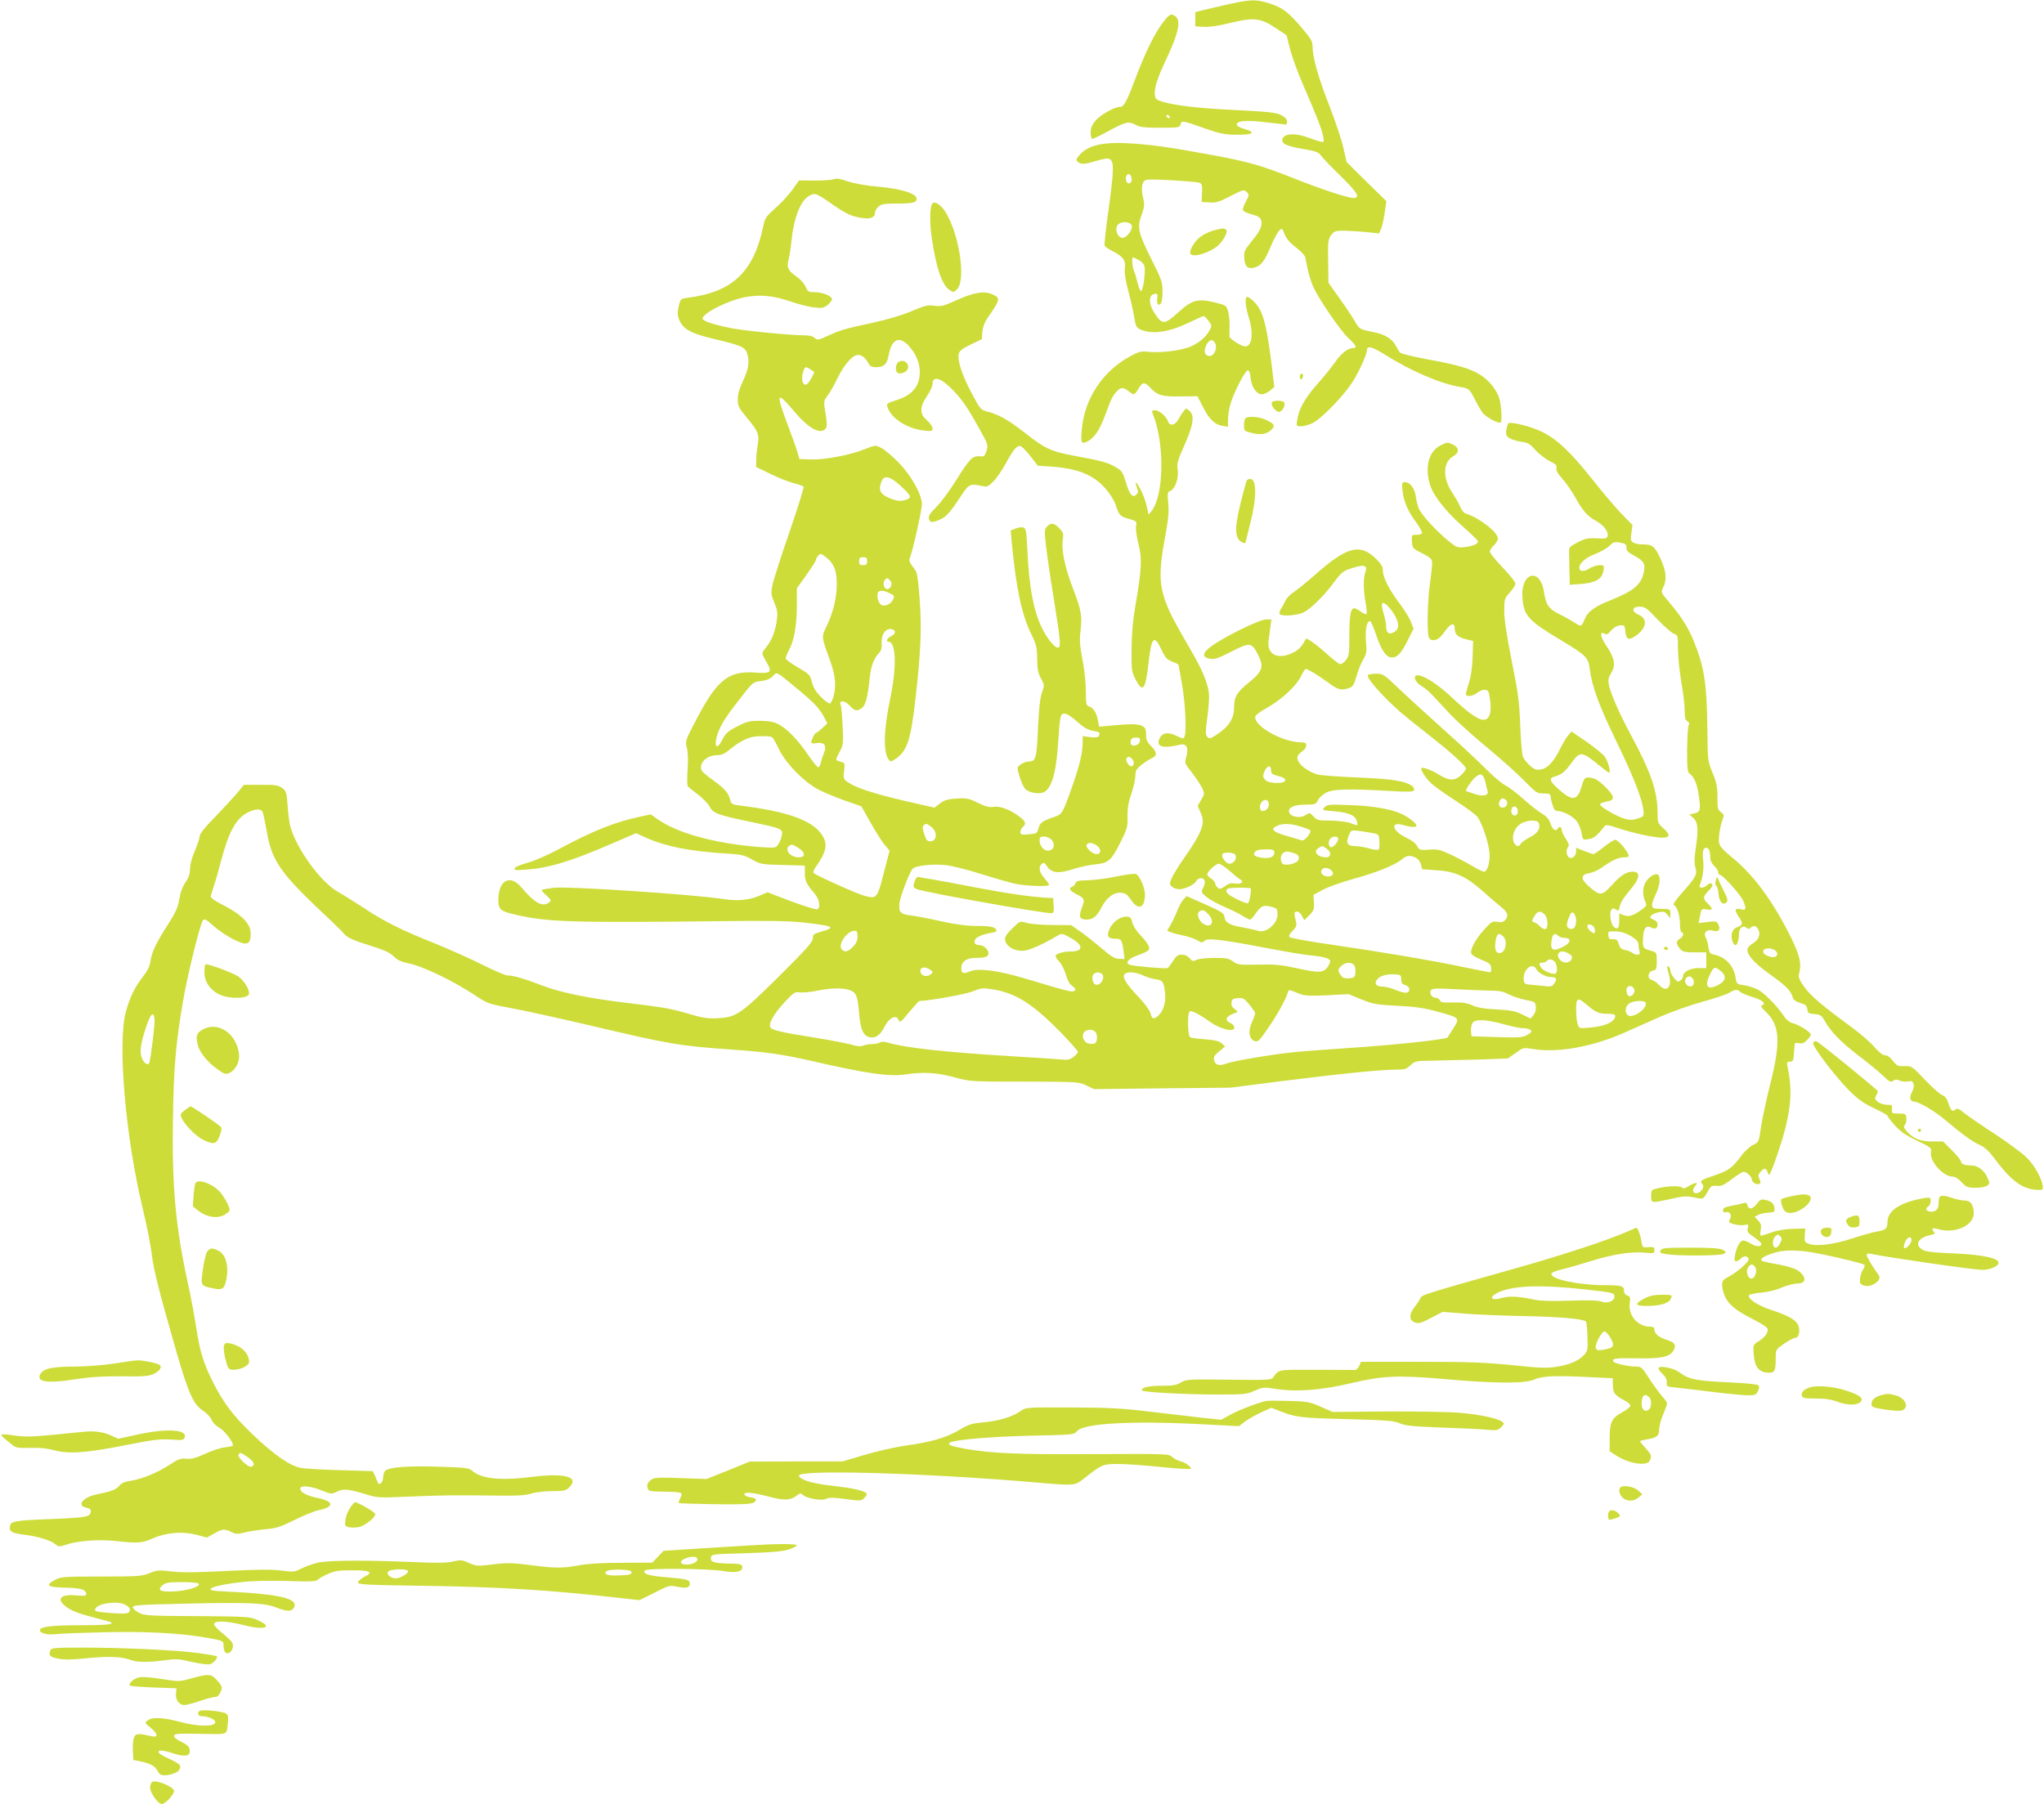<?xml version="1.0" standalone="no"?>
<!DOCTYPE svg PUBLIC "-//W3C//DTD SVG 20010904//EN"
 "http://www.w3.org/TR/2001/REC-SVG-20010904/DTD/svg10.dtd">
<svg version="1.0" xmlns="http://www.w3.org/2000/svg"
 width="1280pt" height="1130pt" viewBox="0 0 1280 1130"
 preserveAspectRatio="xMidYMid meet">
<g transform="translate(0,1130) scale(0.1,-0.1)"
fill="#cddc39" stroke="none">
<path d="M7700 11275 c-58 -13 -130 -30 -160 -37 l-55 -14 0 -45 0 -44 55 -3
c35 -2 93 6 162 24 149 36 191 32 284 -30 l71 -47 21 -85 c12 -47 49 -149 83
-227 86 -197 116 -276 125 -321 6 -37 6 -39 -17 -33 -13 3 -49 15 -79 26 -87
32 -160 24 -160 -18 0 -24 34 -38 140 -56 67 -11 88 -19 100 -37 8 -12 63 -70
123 -128 109 -107 128 -140 82 -140 -35 0 -196 53 -365 120 -206 82 -286 105
-498 145 -271 50 -366 64 -504 75 -188 14 -287 -5 -344 -67 -29 -32 -30 -39
-3 -54 17 -9 38 -6 100 12 64 18 81 20 93 9 23 -18 20 -82 -13 -320 -16 -112
-26 -211 -24 -218 3 -7 27 -24 54 -37 63 -32 80 -57 73 -109 -3 -27 4 -73 21
-136 14 -52 31 -126 37 -164 11 -64 14 -70 45 -82 71 -30 175 -14 300 46 45
22 86 40 91 40 4 0 18 -13 30 -30 21 -27 21 -32 8 -57 -21 -41 -65 -79 -118
-103 -57 -25 -192 -42 -264 -34 -46 6 -59 3 -115 -27 -171 -91 -287 -264 -304
-455 -9 -88 -4 -99 35 -79 43 22 77 73 111 165 36 99 45 118 72 148 25 27 42
28 74 2 34 -27 38 -26 62 15 24 42 39 44 72 9 47 -51 75 -59 191 -57 l107 1
32 -63 c39 -79 75 -114 122 -122 l37 -6 0 44 c0 24 6 67 14 94 18 68 93 215
110 215 9 0 15 -17 18 -50 6 -56 37 -100 72 -100 12 1 33 11 49 23 l27 23 -20
165 c-23 179 -41 263 -70 320 -19 36 -63 79 -81 79 -15 0 -10 -62 11 -128 31
-99 21 -182 -22 -182 -24 0 -98 47 -99 63 0 6 0 35 1 63 1 29 -3 70 -9 92 -11
39 -12 40 -81 57 -109 27 -145 17 -231 -61 -85 -78 -100 -79 -146 -10 -44 65
-42 126 5 126 11 0 13 -8 9 -30 -7 -32 10 -51 24 -29 5 8 9 42 9 76 0 56 -6
73 -70 200 -83 166 -90 200 -61 277 17 47 19 64 11 99 -13 57 -12 90 3 110 11
15 29 15 172 8 88 -5 168 -12 177 -16 15 -6 18 -18 15 -64 l-2 -56 49 -3 c41
-3 61 3 132 40 80 41 84 42 101 25 17 -16 16 -19 -6 -61 -13 -24 -21 -48 -17
-54 4 -6 26 -17 49 -23 53 -14 67 -25 67 -56 0 -31 -13 -54 -67 -121 -40 -49
-44 -59 -41 -99 3 -52 21 -69 60 -60 44 11 67 40 103 127 19 46 44 93 54 104
20 19 20 19 36 -22 11 -28 34 -54 71 -82 29 -22 56 -50 58 -63 3 -12 10 -47
16 -77 6 -30 21 -78 34 -107 38 -82 172 -277 221 -322 47 -43 56 -61 30 -61
-34 0 -76 -33 -114 -88 -22 -31 -71 -93 -111 -137 -76 -86 -116 -155 -126
-222 -7 -43 -7 -43 25 -43 18 0 51 10 73 21 53 27 186 163 243 249 42 63 95
179 95 207 0 30 32 22 112 -28 165 -104 350 -183 473 -203 54 -9 58 -13 90
-76 15 -30 37 -68 48 -84 20 -28 103 -73 115 -62 9 9 4 100 -7 144 -15 55 -64
118 -119 153 -63 40 -144 64 -337 99 -99 19 -164 35 -170 44 -5 8 -18 28 -27
45 -22 40 -69 68 -138 81 -86 17 -87 18 -116 68 -15 26 -58 91 -96 144 l-69
97 -2 134 c-2 124 0 138 19 164 20 26 26 28 85 28 35 -1 98 -5 139 -9 l76 -8
12 27 c7 15 17 60 23 101 l11 74 -125 122 -124 123 -21 91 c-11 50 -50 165
-85 255 -69 176 -107 308 -107 373 0 36 -8 51 -69 123 -87 101 -119 125 -203
152 -82 26 -114 25 -248 -4z m-615 -1086 c8 -23 -7 -45 -24 -35 -12 8 -15 39
-4 49 12 12 22 7 28 -14z m3 -305 c4 -26 -34 -74 -58 -74 -37 0 -54 70 -22 89
29 18 77 9 80 -15z m45 -214 c15 -7 30 -24 34 -38 8 -33 -9 -158 -22 -155 -5
1 -15 24 -21 50 -6 26 -16 61 -23 76 -12 32 -15 91 -3 85 4 -2 19 -10 35 -18z
m476 -519 c17 -30 -5 -81 -34 -81 -31 0 -40 31 -20 70 18 34 40 39 54 11z"/>
<path d="M7281 11157 c-52 -69 -107 -181 -172 -352 -55 -146 -71 -175 -98
-175 -33 0 -117 -48 -149 -84 -24 -28 -32 -46 -32 -76 0 -22 5 -40 10 -40 6 0
48 20 94 45 114 62 133 67 176 44 28 -16 57 -19 156 -19 116 0 122 1 127 21 7
26 10 25 157 -27 89 -31 119 -37 194 -38 104 -1 125 15 49 36 -29 8 -48 19
-48 28 0 24 61 29 184 14 64 -7 119 -14 124 -14 4 0 7 9 7 20 0 13 -13 26 -37
39 -32 16 -77 21 -273 31 -238 11 -388 28 -470 53 -38 11 -45 17 -48 42 -5 42
16 107 74 230 73 154 90 235 57 261 -29 22 -40 17 -82 -39z m44 -587 c3 -5 2
-10 -4 -10 -5 0 -13 5 -16 10 -3 6 -2 10 4 10 5 0 13 -4 16 -10z"/>
<path d="M5219 10177 c-13 -5 -67 -8 -119 -8 l-96 1 -43 -60 c-24 -33 -72 -85
-107 -115 -56 -50 -64 -61 -74 -111 -60 -287 -192 -413 -472 -449 -46 -6 -46
-7 -58 -53 -8 -36 -8 -56 0 -77 25 -66 69 -92 225 -129 175 -42 193 -50 206
-98 13 -51 6 -91 -31 -171 -20 -41 -30 -78 -30 -109 0 -42 6 -53 60 -118 68
-81 76 -102 65 -168 -5 -26 -9 -67 -9 -92 l-1 -45 87 -42 c48 -24 113 -50 144
-58 32 -8 61 -18 66 -23 4 -4 -35 -130 -87 -281 -52 -150 -100 -300 -107 -332
-11 -54 -10 -63 11 -114 19 -45 22 -64 16 -107 -10 -74 -31 -127 -66 -171 -29
-35 -29 -39 -15 -65 8 -15 20 -37 27 -49 23 -44 8 -53 -79 -46 -167 13 -240
-44 -365 -282 -76 -144 -77 -147 -66 -188 7 -26 9 -77 5 -137 -4 -52 -3 -100
1 -105 5 -6 33 -29 63 -51 30 -23 64 -57 74 -77 23 -42 50 -52 261 -96 191
-40 199 -43 191 -83 -3 -18 -13 -43 -22 -56 -16 -24 -18 -24 -112 -18 -279 21
-519 86 -644 175 l-43 30 -69 -15 c-153 -32 -295 -89 -505 -202 -71 -38 -157
-76 -200 -87 -41 -11 -76 -26 -79 -34 -4 -12 9 -13 76 -8 143 11 278 52 536
164 l149 64 67 -30 c123 -54 268 -83 495 -97 98 -6 116 -10 165 -38 53 -30 60
-31 193 -34 l137 -4 0 -47 c0 -48 10 -69 62 -129 28 -33 38 -85 18 -97 -10 -6
-131 34 -259 85 l-54 21 -50 -21 c-64 -28 -135 -35 -222 -22 -197 30 -978 82
-1069 71 -38 -5 -71 -11 -73 -13 -3 -3 10 -18 29 -35 30 -29 32 -32 16 -44
-40 -31 -91 -3 -173 95 -65 77 -134 51 -143 -55 -6 -76 5 -91 80 -110 212 -53
354 -58 1308 -47 292 4 436 1 518 -8 194 -22 210 -30 117 -57 -49 -14 -55 -18
-55 -43 0 -22 -39 -66 -212 -238 -241 -238 -267 -256 -385 -262 -59 -3 -92 2
-175 26 -117 35 -164 43 -408 72 -230 28 -404 64 -515 107 -105 41 -179 63
-216 63 -14 0 -86 31 -160 68 -74 37 -206 96 -294 132 -209 83 -316 136 -450
225 -60 39 -132 84 -159 99 -106 59 -256 264 -297 406 -7 25 -15 85 -18 134
-6 83 -8 90 -34 110 -25 18 -42 21 -134 20 l-106 0 -36 -45 c-20 -24 -82 -91
-138 -150 -70 -71 -103 -112 -103 -128 0 -12 -14 -53 -30 -91 -18 -41 -30 -86
-30 -112 0 -27 -8 -54 -21 -73 -28 -41 -39 -71 -49 -132 -6 -36 -25 -77 -64
-137 -77 -119 -105 -178 -113 -233 -5 -34 -18 -62 -45 -97 -53 -67 -85 -132
-110 -224 -53 -195 -2 -790 107 -1237 25 -104 50 -233 56 -285 11 -95 46 -233
158 -622 71 -245 104 -317 162 -354 22 -14 47 -40 54 -57 8 -19 29 -40 50 -51
34 -19 94 -100 82 -112 -3 -3 -25 -7 -49 -10 -25 -2 -80 -20 -123 -40 -61 -28
-87 -35 -119 -31 -35 3 -50 -2 -107 -40 -76 -49 -171 -88 -244 -99 -34 -5 -55
-14 -67 -30 -20 -24 -50 -36 -141 -54 -88 -18 -130 -71 -66 -84 24 -5 30 -10
27 -28 -4 -29 -31 -34 -248 -43 -234 -9 -254 -13 -258 -48 -4 -32 13 -41 98
-51 80 -11 153 -33 183 -56 25 -20 28 -20 73 -5 73 25 207 34 314 22 137 -15
158 -13 230 18 85 37 186 44 273 21 l63 -17 44 25 c53 30 66 31 109 10 27 -14
39 -14 79 -4 26 7 85 16 131 21 73 6 98 15 185 58 56 28 124 56 153 62 98 20
95 55 -8 76 -68 14 -109 36 -109 58 0 23 61 18 133 -10 59 -24 65 -25 93 -10
41 21 73 19 173 -11 86 -27 86 -27 291 -18 219 9 282 9 540 6 125 -2 177 1
215 12 28 9 87 16 133 16 75 0 85 2 108 25 64 65 -31 90 -236 64 -197 -25
-317 -12 -375 40 -17 16 -45 19 -212 24 -189 6 -304 -3 -330 -25 -7 -6 -13
-23 -13 -38 0 -35 -27 -61 -35 -34 -4 11 -12 30 -18 44 l-13 25 -199 6 c-110
3 -222 9 -249 14 -67 11 -172 83 -307 213 -118 113 -181 196 -247 328 -58 116
-80 187 -103 337 -11 73 -35 202 -54 287 -76 348 -99 603 -92 1026 5 322 18
470 63 732 27 161 108 488 125 508 9 11 22 4 68 -37 60 -53 160 -109 197 -109
24 0 34 17 34 61 0 65 -57 122 -188 188 -34 17 -62 37 -62 44 0 7 9 37 19 67
11 30 31 102 46 160 47 179 93 263 165 300 48 25 86 26 95 3 4 -10 15 -63 25
-118 33 -193 85 -266 406 -565 32 -31 70 -68 82 -83 18 -20 55 -37 150 -67 98
-30 134 -47 158 -71 24 -24 47 -34 100 -45 83 -17 273 -109 399 -192 89 -59
92 -60 232 -86 79 -14 295 -62 480 -105 527 -124 567 -131 913 -156 215 -15
314 -30 490 -70 348 -80 487 -100 590 -85 113 17 194 12 303 -17 102 -28 103
-28 442 -28 333 -1 341 -1 388 -24 l48 -23 427 5 427 4 320 41 c357 45 620 72
716 72 55 0 66 3 92 28 27 25 34 27 125 28 53 1 184 4 291 7 l193 7 49 34 c48
35 48 35 111 25 149 -25 366 13 562 99 61 27 167 74 236 105 70 30 187 72 260
92 74 20 150 45 168 56 39 23 50 24 71 5 9 -7 41 -21 72 -30 62 -18 92 -41 65
-52 -12 -5 -9 -12 19 -39 92 -86 98 -188 30 -458 -25 -100 -51 -222 -58 -272
-13 -89 -13 -90 -50 -107 -20 -10 -54 -41 -76 -72 -54 -73 -79 -90 -172 -121
-80 -27 -87 -33 -68 -52 15 -15 -4 -49 -31 -56 -29 -7 -37 18 -15 43 24 27 3
26 -41 0 -20 -13 -35 -17 -39 -10 -8 13 -81 13 -145 -1 -50 -11 -50 -11 -50
-50 0 -46 -2 -46 122 -19 77 18 99 19 145 10 61 -13 59 -14 88 38 18 33 24 37
56 34 29 -3 45 5 94 42 32 25 66 46 75 46 18 0 50 -30 50 -47 0 -17 28 -36 45
-29 12 4 13 10 3 31 -9 21 -8 28 7 45 23 26 34 25 44 -2 8 -22 8 -22 18 -3 19
35 72 194 92 273 39 153 43 262 15 390 -6 28 -4 32 15 32 16 0 21 7 23 28 1
15 3 36 4 47 1 11 2 26 3 34 1 9 9 11 26 7 19 -5 32 0 50 18 14 14 25 30 25
35 0 15 -70 60 -110 71 -23 6 -44 22 -60 47 -44 65 -122 144 -163 165 -22 11
-61 23 -86 27 -45 6 -46 7 -53 51 -12 71 -63 125 -129 139 -30 6 -35 11 -40
46 -3 22 -10 50 -17 62 -18 32 7 55 47 43 35 -10 48 9 30 42 -10 18 -17 19
-66 13 l-56 -7 8 39 c9 51 11 53 45 46 37 -7 38 6 5 37 -33 31 -32 45 6 82 21
21 27 34 20 41 -7 7 -16 5 -29 -6 -25 -23 -57 -23 -47 1 18 43 26 101 21 149
-7 57 -1 83 19 83 16 0 25 -22 25 -61 0 -19 9 -38 25 -53 14 -13 25 -31 25
-40 0 -9 5 -16 12 -16 14 0 118 -113 140 -154 9 -17 17 -39 18 -50 0 -15 -5
-17 -25 -12 -40 10 -46 -2 -20 -41 32 -46 31 -56 -4 -70 -20 -7 -31 -20 -36
-41 -6 -30 8 -72 24 -72 10 0 21 35 21 71 0 36 24 56 45 39 12 -10 19 -10 27
-2 18 18 36 14 48 -9 17 -30 4 -65 -30 -86 -17 -9 -33 -25 -36 -35 -10 -33 37
-87 137 -159 103 -73 135 -106 145 -145 4 -16 18 -27 47 -36 34 -10 43 -18 45
-40 3 -24 8 -27 45 -30 37 -3 44 -8 64 -43 38 -68 99 -130 210 -216 60 -45
129 -102 155 -127 40 -39 49 -43 63 -32 12 10 21 10 40 2 14 -6 38 -9 54 -6
23 5 29 2 34 -17 4 -13 -1 -34 -10 -50 -18 -30 -12 -59 13 -59 29 0 131 -60
200 -119 103 -87 165 -132 212 -153 29 -13 57 -38 85 -76 111 -149 179 -199
272 -205 37 -2 40 0 37 23 -5 47 -51 130 -99 178 -27 27 -116 93 -198 147 -83
54 -169 113 -193 132 -35 29 -45 33 -58 22 -18 -15 -28 -6 -44 44 -8 26 -20
41 -38 48 -15 6 -64 49 -108 96 -81 85 -82 86 -127 85 -42 -2 -48 1 -73 33
-16 22 -35 35 -49 35 -15 0 -38 18 -68 53 -25 29 -91 86 -147 127 -179 131
-249 190 -291 248 -31 44 -39 62 -33 82 18 66 4 121 -61 249 -112 220 -232
380 -364 485 -46 37 -71 65 -75 83 -7 29 5 109 23 155 8 22 7 28 -12 41 -20
13 -22 23 -22 93 0 65 -5 92 -31 154 -30 74 -30 77 -32 270 -3 283 -19 390
-82 546 -35 89 -79 159 -154 248 -56 65 -56 66 -41 96 25 48 19 108 -19 186
-36 75 -48 84 -114 84 -18 0 -42 5 -53 11 -17 9 -19 17 -13 60 l7 50 -70 72
c-38 40 -120 136 -181 214 -135 170 -221 252 -317 299 -66 33 -197 65 -210 52
-3 -3 -8 -21 -12 -41 -4 -29 -1 -38 19 -51 13 -9 47 -19 74 -23 42 -5 55 -13
91 -54 24 -25 64 -56 89 -68 37 -18 45 -26 41 -42 -4 -14 7 -35 37 -68 23 -26
60 -79 81 -117 45 -82 77 -119 127 -145 45 -23 80 -66 76 -93 -3 -19 -9 -21
-68 -18 -55 3 -73 -1 -120 -25 -47 -24 -55 -32 -54 -55 0 -16 1 -69 2 -119 l2
-92 68 5 c86 6 129 28 140 71 5 17 7 35 5 40 -8 14 -56 7 -90 -14 -35 -22 -63
-20 -63 4 0 30 43 67 102 88 33 13 72 35 87 50 23 24 31 27 66 20 34 -5 40
-10 40 -31 0 -19 11 -31 49 -51 59 -32 70 -49 61 -97 -15 -83 -62 -123 -210
-182 -100 -39 -144 -72 -163 -122 -17 -43 -23 -45 -60 -19 -15 10 -55 33 -89
50 -75 37 -91 59 -104 142 -24 159 -149 124 -135 -38 9 -110 37 -141 241 -263
158 -95 171 -108 180 -178 14 -111 57 -230 170 -462 109 -225 159 -355 167
-430 3 -32 1 -35 -36 -47 -29 -10 -48 -11 -80 -2 -46 12 -156 75 -156 90 0 5
12 11 28 15 47 10 52 13 52 32 0 19 -70 92 -107 111 -12 6 -33 11 -47 11 -22
0 -27 -7 -41 -54 -27 -93 -58 -97 -144 -20 -56 50 -63 69 -28 79 46 13 66 29
104 81 58 81 66 81 181 -13 29 -23 55 -43 59 -43 12 0 -7 72 -27 100 -12 16
-63 58 -115 94 l-94 64 -19 -22 c-11 -11 -36 -53 -55 -92 -47 -94 -92 -132
-147 -124 -21 2 -70 50 -83 80 -6 14 -14 104 -17 200 -6 151 -14 206 -54 404
-31 157 -46 254 -46 308 0 75 1 79 35 117 19 21 35 46 35 55 0 10 -36 55 -80
101 -44 46 -80 91 -80 100 0 9 11 26 25 39 14 13 25 32 25 43 0 40 -118 131
-203 157 -10 3 -25 22 -33 42 -8 20 -31 60 -51 90 -60 91 -57 189 7 226 41 23
39 54 -3 74 -32 15 -36 15 -76 -6 -74 -37 -100 -135 -66 -246 20 -67 95 -163
201 -258 49 -43 92 -85 97 -92 10 -18 -22 -34 -81 -41 -46 -5 -51 -3 -108 44
-77 65 -164 160 -179 198 -7 17 -16 51 -19 76 -8 52 -36 89 -68 89 -19 0 -20
-4 -15 -54 7 -67 33 -128 87 -200 22 -31 38 -61 35 -66 -3 -6 -20 -10 -36 -10
-29 0 -30 -1 -27 -42 3 -42 5 -44 63 -73 43 -21 61 -36 63 -52 2 -13 -4 -70
-12 -128 -16 -105 -21 -299 -10 -342 4 -15 14 -23 28 -23 27 0 44 13 80 63 33
45 56 49 56 8 0 -35 20 -53 74 -66 l41 -10 -3 -98 c-2 -62 -10 -122 -22 -160
-11 -34 -20 -68 -20 -74 0 -20 42 -15 70 7 35 27 68 26 74 -2 21 -99 11 -159
-26 -166 -33 -6 -92 33 -195 129 -97 92 -184 149 -226 149 -31 0 -17 -42 22
-65 19 -11 51 -37 70 -58 20 -21 70 -75 111 -119 41 -44 145 -138 230 -208 85
-70 190 -164 234 -209 75 -77 81 -81 122 -81 34 0 44 -4 44 -16 0 -9 5 -34 12
-55 8 -29 17 -39 32 -39 39 -1 105 -38 125 -71 11 -18 23 -50 26 -72 7 -39 8
-39 44 -33 33 5 52 21 101 83 7 8 27 5 79 -13 39 -14 114 -34 168 -45 148 -31
187 -17 119 43 -34 30 -36 35 -36 97 0 134 -42 256 -168 489 -71 132 -128 262
-137 314 -6 29 -2 45 15 73 29 47 21 94 -30 169 -39 57 -45 96 -11 76 12 -7
22 -2 41 21 16 19 36 30 55 32 28 2 30 -1 33 -35 5 -56 21 -63 70 -27 64 47
71 104 14 128 -47 21 -44 51 5 51 34 0 45 -8 113 -80 41 -43 87 -83 101 -89
26 -9 27 -12 27 -98 0 -48 10 -141 21 -207 12 -65 21 -145 21 -177 0 -44 4
-60 17 -67 11 -7 14 -15 7 -28 -4 -11 -8 -80 -9 -154 0 -117 2 -137 18 -148
28 -21 45 -63 56 -141 12 -87 8 -98 -30 -106 l-30 -7 26 -23 c29 -28 32 -72
13 -197 -8 -56 -8 -88 -1 -112 13 -42 3 -62 -86 -161 -34 -39 -57 -71 -51 -73
21 -7 40 -62 40 -117 0 -30 5 -55 10 -55 18 0 11 -29 -10 -40 -25 -13 -25 -31
-1 -61 17 -21 28 -24 93 -24 l73 0 0 -49 0 -50 -51 0 c-52 -1 -94 -24 -94 -51
0 -7 -7 -19 -16 -26 -14 -11 -20 -10 -40 14 -13 16 -24 37 -24 47 0 10 -4 22
-10 25 -13 8 -13 -1 1 -49 22 -78 -13 -117 -60 -67 -15 16 -36 30 -46 33 -31
5 -27 51 5 58 23 5 25 11 25 60 0 54 0 54 -37 65 -50 14 -52 18 -49 78 3 63
19 84 50 68 26 -14 41 -7 41 20 0 12 -10 23 -26 29 -21 9 -24 13 -14 25 7 8
28 17 48 21 29 6 39 3 54 -16 l18 -22 0 29 c0 28 -2 29 -47 30 -63 2 -60 1
-67 19 -3 8 6 37 19 65 25 49 35 105 22 126 -11 17 -45 3 -72 -29 -28 -33 -33
-89 -13 -133 11 -24 9 -29 -12 -46 -58 -43 -88 -54 -120 -42 l-30 11 0 -43 c0
-49 -9 -60 -33 -42 -19 15 -31 87 -17 107 7 12 13 13 29 3 17 -11 20 -8 25 22
4 21 27 57 57 92 69 79 77 123 23 123 -39 0 -78 -25 -132 -86 -59 -66 -72 -67
-140 -8 -55 47 -55 76 1 85 20 3 56 19 80 36 62 44 102 63 137 63 16 0 30 3
30 6 0 24 -65 104 -86 104 -6 0 -38 -20 -70 -45 -31 -25 -61 -45 -65 -45 -5 0
-31 9 -59 20 l-50 20 0 -25 c0 -29 -31 -50 -48 -33 -15 15 -15 51 -1 65 7 7 3
21 -15 48 -14 21 -26 46 -26 56 0 20 -15 25 -25 9 -13 -21 -32 -8 -45 30 -10
30 -24 46 -54 64 -23 13 -75 54 -116 91 -41 37 -93 76 -115 87 -22 11 -76 57
-120 102 -44 44 -170 162 -280 260 -110 99 -237 215 -281 258 -78 74 -84 78
-127 78 -25 0 -48 -4 -51 -9 -11 -17 94 -136 208 -235 34 -29 112 -92 174
-140 133 -104 232 -193 232 -210 0 -7 -13 -25 -30 -41 -39 -37 -76 -37 -141 4
-50 31 -109 51 -109 37 0 -17 31 -64 62 -92 18 -18 85 -65 148 -106 63 -41
125 -86 138 -100 28 -31 71 -154 79 -224 6 -59 -11 -124 -34 -124 -8 0 -41 16
-72 35 -32 19 -92 51 -134 71 -69 32 -84 36 -138 32 -57 -4 -61 -3 -74 22 -9
17 -36 38 -69 53 -89 42 -103 104 -18 79 46 -14 82 -15 82 -4 0 14 -42 48 -85
70 -66 33 -182 54 -330 59 -129 5 -142 4 -160 -13 -18 -19 -17 -19 65 -26 91
-8 132 -28 138 -67 4 -25 7 -24 -43 -6 -22 8 -77 14 -123 15 -76 0 -85 2 -107
26 -23 25 -24 25 -50 8 -35 -23 -98 -10 -103 22 -4 28 35 44 108 44 55 0 61 2
74 29 8 15 32 37 53 47 44 22 142 24 389 10 116 -7 153 -6 158 3 5 7 0 18 -10
27 -43 32 -123 45 -341 54 -120 5 -234 13 -253 19 -76 23 -137 80 -124 114 3
9 17 23 30 32 13 8 24 24 24 35 0 16 -7 20 -32 20 -113 1 -289 97 -288 158 0
11 28 33 72 57 91 51 183 135 214 197 13 26 27 48 30 48 13 0 75 -37 135 -81
69 -51 86 -56 136 -39 26 9 32 20 47 73 10 34 28 81 42 104 22 39 24 50 18
115 -6 72 5 128 25 128 5 0 21 -36 36 -79 33 -99 62 -145 96 -149 36 -4 62 22
104 106 l37 73 -16 43 c-9 24 -42 77 -72 117 -66 87 -104 162 -104 205 0 23
-11 42 -42 73 -102 100 -184 78 -388 -104 -47 -41 -103 -87 -126 -102 -22 -14
-46 -38 -52 -52 -7 -14 -20 -38 -29 -53 -10 -15 -14 -30 -9 -35 15 -15 110 -8
149 11 47 23 135 111 193 192 34 47 53 65 86 77 97 35 126 30 108 -17 -13 -36
-13 -114 2 -192 6 -35 9 -67 5 -70 -3 -3 -19 3 -35 15 -17 12 -35 21 -41 21
-23 0 -31 -44 -31 -168 0 -116 -2 -132 -21 -156 -11 -14 -27 -26 -36 -26 -8 0
-47 30 -86 66 -63 57 -126 102 -130 92 -22 -45 -42 -67 -78 -85 -94 -49 -167
-14 -155 74 3 24 9 63 12 88 l6 45 -33 0 c-22 0 -85 -26 -178 -72 -198 -101
-257 -158 -175 -174 30 -6 50 1 136 45 116 59 126 58 166 -20 38 -74 29 -103
-51 -169 -82 -65 -100 -96 -99 -166 0 -63 -33 -116 -105 -163 -41 -28 -49 -30
-62 -17 -12 13 -13 28 -1 118 8 57 13 123 11 147 -3 59 -38 148 -101 256 -126
218 -150 265 -176 340 -35 107 -35 189 0 380 22 118 27 165 22 222 -6 63 -5
72 11 77 31 11 56 80 48 133 -6 40 -1 57 41 152 57 127 66 187 34 216 -22 20
-22 20 -38 -1 -10 -12 -25 -36 -34 -53 -19 -35 -53 -42 -63 -12 -9 31 -56 71
-81 71 -22 0 -23 -2 -13 -27 73 -184 68 -508 -10 -604 l-18 -23 -12 52 c-6 29
-22 75 -37 103 -27 53 -42 62 -24 14 9 -23 8 -32 -4 -43 -23 -24 -43 0 -66 79
-19 62 -25 71 -63 93 -51 29 -82 38 -254 70 -152 28 -189 45 -319 148 -99 77
-159 111 -227 129 -46 11 -47 13 -101 114 -61 113 -92 209 -82 249 5 19 23 33
75 58 l69 33 4 47 c3 31 15 62 34 89 79 114 81 123 27 146 -53 22 -113 12
-222 -37 -82 -37 -98 -41 -140 -35 -43 6 -60 1 -145 -35 -59 -25 -151 -52
-234 -70 -180 -39 -205 -46 -285 -82 -63 -29 -68 -30 -85 -15 -13 12 -36 17
-73 17 -86 0 -374 29 -453 45 -116 24 -176 44 -176 60 0 34 169 118 273 135
93 16 172 8 282 -30 50 -17 115 -33 145 -36 47 -5 59 -3 83 16 15 12 27 28 27
36 0 20 -60 44 -110 44 -37 0 -42 3 -55 34 -9 20 -34 48 -59 65 -52 36 -61 56
-47 108 5 21 13 67 16 103 16 159 58 265 115 295 35 18 40 17 150 -60 84 -58
114 -71 183 -81 51 -7 77 5 77 36 0 9 9 25 21 36 18 16 37 19 118 19 100 0
121 6 121 31 0 31 -98 62 -235 74 -82 7 -154 20 -196 34 -48 17 -72 20 -90 13z
m468 -1039 c47 -50 73 -110 73 -168 0 -88 -46 -144 -142 -175 -70 -23 -69 -22
-57 -53 26 -67 125 -129 227 -139 47 -5 52 -4 52 14 0 11 -16 33 -35 50 -27
25 -35 39 -35 66 0 23 11 51 35 86 19 28 35 62 35 76 0 55 55 38 131 -42 56
-59 90 -108 162 -239 54 -96 56 -102 45 -138 -11 -34 -15 -37 -44 -34 -44 3
-62 -15 -147 -151 -40 -64 -95 -139 -124 -167 -39 -39 -50 -57 -46 -73 6 -25
21 -26 66 -7 41 17 65 43 130 142 56 85 59 86 142 69 26 -6 36 -1 66 30 20 19
55 71 79 115 48 88 70 113 93 105 8 -4 36 -32 61 -64 l45 -58 88 -6 c161 -12
257 -50 332 -133 26 -28 55 -74 65 -100 26 -75 29 -78 85 -94 49 -14 51 -16
45 -45 -3 -17 4 -65 15 -111 24 -91 21 -159 -21 -400 -14 -86 -22 -174 -22
-264 -1 -126 1 -138 24 -184 46 -89 63 -69 82 98 18 166 36 185 81 87 23 -49
33 -61 67 -75 22 -9 40 -17 40 -19 0 -2 10 -55 21 -118 21 -113 31 -298 17
-332 -7 -16 -10 -16 -51 4 -53 26 -89 20 -106 -17 -23 -52 20 -65 131 -38 38
9 53 -22 37 -76 -12 -39 -11 -41 34 -98 25 -32 54 -76 64 -96 17 -37 17 -38
-5 -76 l-22 -38 20 -45 c29 -64 9 -118 -105 -282 -35 -49 -70 -107 -78 -127
-14 -33 -14 -38 2 -52 10 -9 30 -16 45 -16 37 0 94 28 107 51 12 23 45 25 53
3 3 -8 -1 -28 -9 -44 -14 -28 -14 -29 21 -59 20 -16 71 -44 113 -62 42 -18 93
-43 113 -56 21 -13 42 -23 46 -23 5 0 22 18 36 39 34 48 47 54 97 41 37 -10
39 -13 39 -49 0 -59 -75 -120 -124 -101 -14 5 -56 14 -93 21 -82 13 -111 30
-115 65 -3 24 -16 33 -120 79 l-117 52 -20 -21 c-11 -11 -29 -46 -41 -76 -12
-30 -31 -70 -42 -87 l-19 -33 23 -9 c13 -6 48 -15 78 -21 30 -6 69 -19 86 -29
28 -17 33 -17 47 -4 19 19 104 9 398 -47 113 -22 240 -43 282 -46 43 -4 85
-13 95 -20 16 -12 16 -15 2 -41 -26 -47 -55 -50 -193 -19 -105 23 -141 26
-249 24 -117 -3 -128 -1 -157 20 -26 19 -43 22 -115 22 -47 0 -97 -5 -112 -12
-23 -11 -28 -10 -44 10 -12 14 -29 22 -49 22 -25 0 -35 -7 -55 -39 -14 -22
-29 -42 -34 -45 -9 -5 -206 11 -235 20 -34 11 -13 39 45 59 32 11 63 26 69 32
15 15 -2 46 -53 99 -23 24 -43 57 -47 75 -5 25 -13 35 -28 37 -39 6 -90 -27
-112 -71 -24 -49 -15 -67 34 -67 37 0 41 -7 51 -78 l6 -49 -34 1 c-27 1 -51
15 -107 64 -40 34 -100 82 -133 105 l-60 42 -116 1 c-64 0 -137 6 -161 13 -44
12 -44 12 -83 -26 -54 -52 -63 -70 -48 -99 19 -35 71 -56 119 -48 38 6 119 43
198 90 33 19 33 19 77 -5 92 -48 96 -91 10 -91 -48 0 -94 -14 -94 -29 0 -6 11
-22 25 -36 13 -15 31 -51 40 -81 10 -35 24 -60 40 -70 27 -18 25 -34 -4 -34
-11 0 -54 11 -97 23 -44 13 -134 40 -202 60 -162 48 -286 64 -337 43 -43 -18
-55 -14 -55 20 0 40 33 64 89 64 60 0 81 7 81 28 0 24 -30 52 -56 52 -26 0
-37 12 -28 33 6 17 43 33 97 43 20 3 37 9 37 13 0 23 -31 31 -119 31 -69 0
-134 9 -231 30 -74 17 -159 33 -187 36 -66 8 -77 21 -70 79 7 47 62 191 82
213 19 21 136 33 218 22 39 -6 135 -30 212 -55 78 -24 170 -51 205 -59 67 -16
220 -22 220 -8 -1 4 -14 23 -30 42 -33 37 -38 71 -16 89 12 10 18 7 31 -13 30
-45 71 -50 161 -21 44 14 108 28 144 31 82 8 99 23 157 139 42 83 45 95 44
160 -1 52 5 89 24 144 14 41 25 91 25 112 0 31 6 42 38 68 21 16 50 35 65 42
35 16 34 36 -5 76 -26 27 -32 41 -31 73 3 63 -35 73 -208 56 l-86 -8 -7 38
c-9 48 -29 81 -56 89 -18 6 -20 15 -20 95 0 49 -9 137 -21 197 -16 80 -19 123
-14 168 13 106 8 138 -44 274 -53 137 -76 248 -65 314 5 33 2 43 -22 68 -32
34 -54 37 -78 10 -16 -17 -16 -29 -6 -118 6 -54 26 -192 45 -308 45 -280 49
-321 34 -331 -18 -11 -74 57 -108 131 -50 105 -76 250 -87 472 -6 129 -9 143
-26 149 -11 3 -33 0 -49 -7 l-30 -12 6 -66 c28 -296 63 -460 122 -581 33 -67
37 -84 38 -155 0 -63 5 -89 23 -123 23 -43 23 -45 7 -90 -12 -33 -19 -102 -25
-225 -8 -189 -13 -207 -59 -207 -14 0 -37 -9 -50 -19 -23 -18 -23 -18 -7 -73
9 -31 24 -65 34 -77 21 -26 89 -39 121 -22 46 25 74 118 86 291 13 193 15 200
41 200 15 0 45 -19 78 -49 37 -34 67 -52 93 -57 49 -9 53 -11 46 -31 -5 -12
-16 -14 -55 -10 l-48 6 0 -38 c0 -66 -21 -152 -67 -281 -62 -174 -60 -170
-122 -191 -66 -23 -79 -33 -89 -71 -7 -28 -12 -30 -60 -34 -46 -4 -52 -2 -52
15 0 10 7 24 15 31 23 19 18 35 -20 64 -57 44 -123 69 -163 62 -28 -4 -50 2
-98 25 -56 28 -71 31 -132 27 -56 -3 -76 -9 -105 -30 l-35 -27 -189 43 c-198
47 -305 82 -354 117 -28 19 -29 24 -23 70 5 40 4 50 -10 54 -9 3 -23 7 -31 10
-12 3 -10 13 11 52 25 46 26 54 21 163 -3 63 -8 123 -12 132 -14 34 24 33 55
-1 32 -35 46 -38 77 -16 23 16 37 68 49 185 7 74 25 124 57 158 16 17 20 33
18 63 -3 50 20 89 53 89 34 0 41 -28 11 -42 -28 -12 -41 -38 -20 -38 46 0 51
-158 11 -349 -42 -200 -46 -339 -12 -387 13 -17 15 -17 42 1 75 49 98 119 129
395 31 281 37 416 25 595 -8 116 -16 176 -26 190 -8 11 -21 30 -29 41 -12 17
-13 27 -4 50 18 47 71 286 72 324 2 60 -68 184 -148 265 -38 39 -86 79 -106
89 -36 19 -36 19 -102 -7 -94 -38 -255 -68 -340 -65 l-71 3 -12 42 c-7 24 -35
103 -63 177 -74 197 -68 209 40 82 91 -109 166 -151 199 -111 10 12 10 31 0
94 -13 78 -13 78 12 112 15 19 42 68 62 109 37 76 85 135 118 145 25 8 55 -11
73 -45 13 -25 21 -30 54 -30 46 0 67 20 76 75 18 99 64 123 122 63z m-609
-154 l22 -15 -20 -40 c-11 -21 -27 -39 -35 -39 -18 0 -27 31 -19 67 12 49 17
52 52 27z m555 -721 c79 -73 82 -82 29 -97 -24 -6 -44 -4 -77 8 -73 28 -87 52
-65 110 15 41 52 34 113 -21z m-452 -460 c43 -37 59 -80 59 -160 0 -86 -22
-178 -62 -262 -35 -73 -36 -65 21 -221 32 -90 39 -157 21 -222 -6 -21 -16 -40
-21 -44 -6 -4 -32 14 -56 39 -33 32 -49 59 -58 93 -12 47 -16 51 -89 94 -42
24 -76 50 -76 56 0 7 11 34 25 61 30 60 45 148 45 278 l0 100 60 84 c33 46 60
89 60 95 0 13 20 36 31 36 4 0 22 -12 40 -27z m249 -18 c0 -20 -5 -25 -25 -25
-20 0 -25 5 -25 25 0 20 5 25 25 25 20 0 25 -5 25 -25z m144 -121 c18 -18 6
-54 -19 -54 -19 0 -29 38 -15 55 15 18 15 18 34 -1z m-4 -79 c34 -17 34 -19
19 -46 -13 -25 -49 -39 -70 -28 -18 9 -30 54 -22 76 7 17 37 16 73 -2z m3171
-152 c24 -49 19 -79 -18 -96 -28 -13 -43 1 -43 43 0 14 -7 47 -15 75 -9 27
-13 56 -10 64 8 20 59 -31 86 -86z m-3745 -450 c102 -84 138 -123 168 -181
l17 -33 -32 -30 c-17 -16 -34 -29 -38 -29 -8 0 -31 -45 -31 -61 0 -6 14 -7 33
-4 47 9 66 -14 48 -58 -7 -18 -16 -45 -20 -61 -3 -16 -11 -31 -16 -32 -6 -2
-33 32 -62 74 -63 94 -132 166 -187 195 -31 16 -59 21 -116 22 -66 0 -83 -4
-143 -35 -59 -30 -72 -42 -94 -84 -31 -61 -52 -51 -35 17 16 62 48 116 144
238 82 106 83 107 133 113 33 4 57 13 74 30 28 29 15 36 157 -81z m-161 -301
c6 -4 26 -38 44 -77 43 -87 149 -197 241 -248 36 -19 112 -51 169 -71 56 -19
104 -36 106 -38 1 -2 26 -46 55 -98 29 -52 68 -114 86 -137 l35 -42 -26 -98
c-53 -208 -50 -204 -132 -184 -43 11 -298 125 -317 142 -5 5 -1 19 10 35 70
98 80 147 41 205 -62 92 -217 147 -519 184 -42 5 -49 10 -55 33 -11 45 -32 70
-105 123 -38 27 -72 56 -75 64 -17 47 33 95 101 95 25 0 46 10 77 36 45 37 87
62 129 75 33 10 122 11 135 1z m2303 -24 c-4 -31 -58 -40 -58 -10 0 25 8 32
37 32 20 0 24 -5 21 -22z m-50 -110 c17 -17 15 -48 -3 -48 -17 0 -39 36 -30
50 8 13 18 13 33 -2z m872 -73 c0 -21 7 -26 45 -36 34 -9 45 -16 43 -28 -5
-22 -100 -20 -123 2 -18 19 -19 28 -3 62 15 32 38 33 38 0z m1327 -37 c6 -7
13 -26 16 -43 3 -16 9 -38 12 -47 12 -30 -26 -40 -81 -21 -27 9 -51 17 -53 19
-7 6 41 74 62 89 26 18 32 19 44 3z m141 -147 c19 -12 11 -45 -12 -49 -24 -5
-37 17 -25 40 11 20 18 22 37 9z m-1484 -17 c9 -22 -11 -54 -34 -54 -14 0 -20
7 -20 23 0 40 41 64 54 31z m1561 -54 c0 -15 -6 -26 -16 -28 -19 -3 -31 21
-22 43 9 25 38 13 38 -15z m131 -75 c13 -34 -6 -65 -57 -90 -27 -14 -52 -32
-56 -40 -9 -24 -33 -17 -44 11 -14 39 6 91 45 115 38 23 104 26 112 4z m-3802
-26 c39 -31 33 -89 -9 -89 -18 0 -26 9 -37 45 -11 31 -12 47 -4 55 14 14 20
13 50 -11z m2307 5 c30 -9 58 -19 63 -24 13 -13 -36 -72 -54 -64 -8 3 -46 15
-85 26 -98 27 -115 46 -61 68 33 13 77 12 137 -6z m449 -41 c45 -8 45 -8 48
-52 2 -24 0 -47 -5 -52 -5 -5 -30 -2 -57 6 -27 8 -66 15 -86 15 -52 0 -64 18
-44 65 17 41 7 40 144 18z m-2006 -42 c26 -28 17 -65 -16 -69 -30 -4 -58 28
-58 65 0 19 6 23 28 23 16 0 37 -9 46 -19z m1796 5 c0 -22 -35 -60 -48 -52
-15 9 -15 39 0 54 16 16 48 15 48 -2z m-1512 -42 c30 -21 29 -54 -1 -54 -27 0
-72 43 -62 59 9 16 37 14 63 -5z m-1885 -5 c59 -31 69 -69 18 -69 -63 0 -98
65 -43 79 2 1 13 -4 25 -10z m3325 -15 c31 -22 29 -54 -4 -54 -54 0 -84 37
-46 59 23 14 24 14 50 -5z m-328 -24 c0 -27 -26 -39 -74 -33 -50 7 -63 17 -46
38 8 10 30 15 66 15 47 0 54 -3 54 -20z m127 -5 c27 -8 36 -31 18 -49 -21 -21
-86 -30 -96 -14 -14 22 -10 56 9 67 16 10 23 10 69 -4z m-383 -1 c32 -12 11
-64 -26 -64 -20 0 -53 44 -43 60 7 11 44 13 69 4z m1141 -26 c15 -7 28 -24 33
-42 l8 -31 91 -6 c115 -7 187 -40 288 -131 39 -35 89 -78 113 -97 45 -35 52
-59 26 -86 -11 -11 -26 -14 -48 -9 -30 5 -37 1 -81 -48 -59 -65 -93 -132 -80
-154 6 -9 35 -25 65 -37 46 -18 56 -27 58 -50 2 -15 -1 -27 -7 -27 -6 0 -75
14 -154 30 -186 40 -541 100 -846 144 -134 19 -249 40 -255 46 -7 7 -1 19 18
39 27 28 28 33 19 70 -6 22 -8 43 -5 46 13 12 32 3 45 -22 l15 -27 32 32 c28
29 31 37 28 80 l-3 47 60 32 c33 18 121 49 195 69 141 39 257 86 300 122 29
24 48 27 85 10z m-1166 -82 c27 -24 57 -49 67 -54 28 -15 7 -33 -31 -26 -25 4
-40 1 -64 -17 -25 -18 -33 -20 -46 -9 -8 7 -15 19 -15 26 0 7 -11 21 -25 30
-14 9 -25 21 -25 27 0 17 53 66 72 67 10 0 40 -20 67 -44z m642 -2 c15 -18 3
-34 -25 -34 -32 0 -53 25 -37 44 13 16 45 11 62 -10z m-509 -109 c6 -7 -7 -83
-16 -92 -4 -4 -36 7 -71 25 -60 29 -76 48 -58 65 8 8 137 9 145 2z m-267 -160
c46 -45 22 -95 -30 -61 -30 20 -44 64 -24 77 21 13 28 11 54 -16z m2107 -2
c23 -20 26 -93 3 -93 -8 0 -22 8 -32 18 -10 11 -26 22 -35 25 -17 6 -17 8 0
37 19 34 37 38 64 13z m198 -37 c0 -40 -13 -59 -36 -54 -25 4 -28 26 -9 72 13
31 18 36 30 26 8 -7 15 -27 15 -44z m110 -41 c6 -8 10 -21 8 -30 -3 -14 -5
-14 -25 0 -25 18 -31 45 -9 45 7 0 19 -7 26 -15z m-4610 -61 c0 -26 -8 -43
-29 -65 -32 -32 -52 -36 -70 -15 -26 31 34 116 81 116 14 0 18 -8 18 -36z
m4843 3 c33 -20 47 -35 47 -50 0 -12 3 -32 6 -44 5 -18 2 -23 -13 -23 -10 0
-24 5 -30 11 -6 6 -26 14 -44 18 -26 5 -35 13 -42 38 -8 26 -14 31 -36 30 -21
-2 -27 3 -29 24 -3 25 -1 26 45 25 34 -1 62 -10 96 -29z m-799 -3 c30 -30 13
-104 -23 -104 -25 0 -33 24 -25 77 7 46 21 54 48 27z m345 4 c6 -7 24 -13 39
-13 44 0 40 -31 -7 -54 -67 -35 -85 -24 -74 43 6 37 20 45 42 24z m1352 -88
c23 -13 25 -36 4 -44 -17 -6 -60 8 -70 23 -16 28 27 41 66 21z m-1283 -26 c18
-12 20 -19 12 -35 -14 -25 -55 -24 -74 2 -30 43 14 67 62 33z m-88 -53 c15
-28 13 -71 -4 -71 -28 0 -77 23 -86 40 -14 26 -13 30 9 30 11 0 23 5 26 10 10
17 44 11 55 -9z m-1261 -15 c7 -8 11 -30 9 -48 -3 -30 -6 -33 -40 -36 -28 -2
-40 2 -52 20 -20 29 -20 34 4 58 23 23 62 26 79 6z m1141 -26 c13 -25 61 -50
94 -50 33 0 39 -12 19 -40 -15 -21 -21 -22 -72 -15 -31 3 -69 7 -86 8 -25 2
-31 7 -33 29 -7 63 53 115 78 68z m-3794 -5 c18 -14 18 -16 1 -29 -21 -16 -53
-11 -61 11 -13 33 25 45 60 18z m4948 -6 c40 -31 35 -64 -15 -89 -69 -36 -88
-7 -49 70 23 46 28 47 64 19z m-3880 -15 c33 -13 4 -79 -31 -72 -22 4 -31 57
-11 69 16 10 22 11 42 3z m265 -14 c24 -11 59 -22 79 -24 42 -6 49 -15 57 -77
8 -57 -6 -114 -36 -145 -30 -32 -46 -30 -54 8 -5 19 -33 59 -75 103 -79 83
-105 126 -87 144 17 17 67 13 116 -9z m1616 -25 c0 -23 5 -30 25 -35 30 -7 35
-43 7 -48 -10 -2 -40 6 -67 17 -27 12 -64 21 -83 21 -38 0 -53 19 -34 44 18
23 57 35 107 33 42 -2 44 -4 45 -32z m1831 -7 c7 -24 -9 -43 -31 -35 -22 9
-30 34 -15 52 15 17 37 9 46 -17z m-372 -55 c7 -18 -10 -43 -29 -43 -17 0 -27
41 -14 56 13 15 35 8 43 -13z m-4915 -4 c43 -15 52 -36 61 -147 9 -107 28
-145 74 -150 33 -4 61 18 87 70 29 56 73 75 87 38 7 -18 15 -12 65 50 32 38
61 70 65 70 72 3 293 43 336 61 53 22 61 22 129 11 141 -25 242 -89 415 -264
61 -63 112 -120 112 -126 0 -6 -12 -20 -27 -32 -23 -18 -37 -21 -83 -16 -30 3
-167 12 -305 20 -413 25 -661 52 -774 85 -22 7 -40 7 -52 1 -10 -6 -31 -10
-48 -10 -16 0 -41 -4 -54 -9 -17 -7 -40 -5 -73 5 -27 8 -130 28 -229 44 -216
34 -275 48 -282 67 -10 25 26 86 90 155 59 63 65 67 97 62 19 -2 67 2 105 10
87 18 162 19 204 5z m4006 -4 c63 0 89 -5 122 -23 24 -12 71 -28 105 -35 60
-11 63 -14 66 -43 2 -18 -4 -39 -15 -52 l-18 -22 -51 25 c-42 21 -70 27 -160
32 -78 4 -122 11 -154 26 -34 15 -63 19 -121 18 -62 -2 -77 0 -82 13 -4 9 -15
16 -26 16 -26 0 -44 32 -28 50 9 9 43 10 147 4 74 -4 171 -8 215 -9z m-1181
-22 c30 -11 69 -12 170 -7 l131 7 80 -33 c72 -29 94 -33 225 -40 110 -5 169
-14 245 -35 151 -41 149 -39 103 -111 -17 -27 -32 -50 -33 -52 -8 -13 -325
-47 -625 -67 -129 -8 -282 -20 -340 -26 -124 -12 -375 -54 -414 -69 -48 -18
-75 -13 -82 16 -6 22 -1 32 30 58 l38 31 -22 20 c-16 14 -41 20 -103 25 -45 3
-88 9 -94 13 -16 10 -18 153 -3 162 12 7 59 -17 131 -68 64 -45 149 -64 149
-33 0 9 -11 22 -25 28 -40 18 -27 45 30 63 19 6 19 7 -3 24 -16 12 -23 25 -20
42 2 20 10 25 39 27 33 3 41 -2 73 -41 20 -24 36 -49 36 -54 0 -6 -9 -32 -21
-58 -25 -56 -17 -103 18 -116 20 -7 29 1 79 74 61 87 116 187 127 226 4 18 10
22 24 16 10 -4 36 -14 57 -22z m1792 -66 c55 -47 76 -57 127 -57 51 0 60 -6
47 -30 -15 -28 -71 -49 -148 -56 -71 -7 -72 -7 -82 20 -11 30 -14 139 -3 149
11 11 18 8 59 -26z m369 13 c19 -31 -81 -104 -111 -79 -21 17 -17 56 8 73 25
18 93 22 103 6z m-9337 -106 c3 -26 -23 -239 -33 -271 -6 -19 -31 -5 -44 23
-18 40 -13 86 20 189 31 97 51 117 57 59z m8447 -29 c49 -14 102 -25 117 -25
32 0 58 -9 58 -21 0 -5 -14 -16 -31 -24 -25 -14 -57 -15 -187 -11 l-157 5 -3
30 c-2 17 2 39 8 51 15 28 81 26 195 -5z m-2557 -47 c17 -17 15 -67 -3 -74 -8
-4 -26 -3 -40 0 -29 7 -44 49 -25 71 15 18 51 20 68 3z m-5307 -2665 c41 -30
49 -50 23 -60 -19 -7 -90 60 -80 76 10 15 13 14 57 -16z"/>
<path d="M5622 9028 c-15 -15 -16 -55 -1 -63 18 -12 57 4 64 26 12 38 -35 65
-63 37z"/>
<path d="M7065 5823 c-16 -2 -66 -11 -110 -20 -44 -8 -110 -16 -148 -17 -53
-1 -68 -4 -72 -18 -3 -9 -12 -19 -20 -22 -25 -9 -17 -25 24 -46 53 -26 56 -34
36 -86 -22 -57 -15 -74 30 -74 40 0 64 20 94 78 30 59 76 94 120 90 29 -2 40
-10 64 -45 45 -68 87 -51 87 34 0 45 -38 128 -60 129 -8 1 -28 -1 -45 -3z"/>
<path d="M5730 5785 c-14 -38 -13 -44 13 -55 42 -18 779 -150 840 -150 15 0
18 7 15 48 l-3 47 -45 2 c-102 6 -247 27 -460 68 -124 24 -245 46 -270 50 -25
3 -53 9 -62 11 -13 4 -21 -3 -28 -21z"/>
<path d="M5837 10023 c-15 -26 -16 -119 -2 -214 28 -189 64 -295 112 -326 23
-15 26 -15 46 5 59 59 12 357 -76 490 -30 44 -68 65 -80 45z"/>
<path d="M7598 9856 c-26 -7 -63 -25 -83 -41 -37 -28 -71 -88 -60 -105 17 -28
138 13 182 61 35 39 54 82 40 91 -15 10 -22 9 -79 -6z"/>
<path d="M8140 8939 c0 -11 5 -17 10 -14 6 3 10 13 10 21 0 8 -4 14 -10 14 -5
0 -10 -9 -10 -21z"/>
<path d="M7965 8780 c-10 -16 23 -60 44 -60 19 0 41 37 34 58 -6 15 -69 16
-78 2z"/>
<path d="M7803 8683 c-7 -2 -13 -22 -13 -43 0 -37 2 -40 38 -49 59 -17 98 -13
128 12 33 29 27 42 -30 68 -39 18 -96 23 -123 12z"/>
<path d="M7806 8288 c-67 -237 -79 -325 -50 -366 12 -17 44 -32 44 -19 0 1 14
55 30 121 41 161 40 276 -1 276 -11 0 -21 -6 -23 -12z"/>
<path d="M10745 5786 c-5 -17 -4 -31 3 -35 6 -3 12 -26 14 -50 3 -49 28 -75
50 -53 10 10 6 25 -19 75 -18 34 -34 69 -36 77 -3 9 -8 4 -12 -14z"/>
<path d="M10420 5360 c0 -5 7 -10 16 -10 8 0 12 5 9 10 -3 6 -10 10 -16 10 -5
0 -9 -4 -9 -10z"/>
<path d="M1280 5212 c0 -61 34 -112 93 -141 64 -31 187 -27 187 6 0 31 -33 82
-68 107 -32 21 -177 76 -203 76 -5 0 -9 -21 -9 -48z"/>
<path d="M1270 4852 c-40 -22 -46 -43 -30 -102 13 -47 64 -108 128 -152 37
-26 48 -29 68 -19 38 17 66 69 61 116 -13 129 -130 210 -227 157z"/>
<path d="M11354 4767 c-7 -19 140 -212 229 -301 53 -52 89 -78 153 -108 46
-21 84 -43 84 -47 0 -5 21 -32 46 -60 35 -39 69 -63 139 -96 89 -43 92 -45 87
-74 -8 -57 77 -151 136 -151 14 0 37 -14 56 -35 30 -32 39 -35 88 -35 30 0 62
6 72 13 16 12 17 16 3 48 -19 47 -61 79 -103 79 -41 0 -64 9 -64 25 0 7 -25
38 -56 69 l-56 56 -64 0 c-76 0 -118 16 -158 58 -24 26 -27 34 -17 46 7 8 11
27 9 43 -3 26 -6 28 -48 28 -43 0 -45 1 -42 28 3 25 1 27 -31 27 -19 0 -45 8
-57 18 -19 15 -21 22 -11 40 6 11 11 23 11 26 0 8 -371 311 -386 314 -8 2 -17
-3 -20 -11z"/>
<path d="M1156 4345 c-27 -21 -29 -26 -18 -49 19 -43 94 -118 137 -137 64 -30
81 -26 100 25 10 25 14 49 11 54 -8 13 -182 132 -193 132 -4 -1 -21 -12 -37
-25z"/>
<path d="M12010 4220 c0 -5 5 -10 10 -10 6 0 10 5 10 10 0 6 -4 10 -10 10 -5
0 -10 -4 -10 -10z"/>
<path d="M1224 3889 c-4 -7 -9 -42 -12 -79 l-4 -67 36 -28 c58 -44 129 -51
175 -16 23 17 23 21 11 50 -7 18 -26 50 -42 72 -42 58 -144 100 -164 68z"/>
<path d="M11213 3806 c-28 -6 -55 -14 -58 -18 -4 -4 -2 -23 5 -42 8 -25 19
-38 36 -42 66 -17 187 87 128 110 -21 8 -48 6 -111 -8z"/>
<path d="M12147 3803 c-4 -3 -7 -20 -7 -38 0 -37 -15 -55 -46 -55 -29 0 -42
20 -20 32 9 5 16 20 16 34 0 25 -2 25 -42 19 -146 -25 -228 -78 -228 -149 0
-41 -12 -52 -70 -61 -25 -4 -92 -23 -150 -42 -114 -38 -227 -52 -273 -34 -26
10 -28 15 -25 54 l3 42 -75 -2 c-47 -1 -97 -9 -134 -22 -33 -12 -63 -21 -68
-21 -5 0 -6 16 -2 36 5 28 2 40 -16 59 l-22 23 22 12 c12 7 41 13 64 14 37 3
41 5 38 27 -3 31 -19 45 -57 53 -26 6 -34 2 -53 -24 -26 -35 -52 -39 -59 -9
-4 14 -11 18 -22 14 -9 -4 -42 -11 -73 -17 -45 -8 -58 -14 -58 -28 0 -13 5
-17 20 -13 24 6 38 -22 22 -47 -9 -15 -5 -19 26 -28 20 -6 50 -8 65 -5 26 5
28 4 22 -20 -6 -21 0 -29 39 -56 25 -18 46 -36 46 -42 0 -20 -31 -20 -63 0
-19 12 -42 21 -50 21 -20 0 -43 -41 -52 -93 -6 -29 -4 -37 8 -37 8 0 20 7 27
15 18 22 50 19 50 -4 0 -18 -77 -84 -130 -111 -35 -18 -41 -30 -33 -70 14 -82
60 -128 194 -195 55 -28 89 -51 89 -61 0 -27 -19 -51 -56 -75 -36 -22 -36 -22
-32 -81 6 -78 31 -112 85 -116 47 -3 53 7 53 94 0 51 1 52 53 88 29 20 60 36
69 36 23 0 33 43 19 79 -15 34 -60 60 -170 96 -83 27 -150 72 -138 92 4 6 37
13 74 16 39 3 94 16 128 31 33 14 77 26 98 26 60 0 63 40 6 82 -13 10 -60 25
-104 34 -124 23 -125 24 -125 35 0 16 79 47 141 54 31 4 97 2 147 -5 86 -11
347 -72 358 -83 3 -3 -1 -16 -9 -29 -9 -12 -17 -38 -19 -57 -3 -29 1 -35 24
-43 47 -16 117 33 93 65 -36 48 -75 113 -75 125 0 10 8 13 28 8 96 -21 648
-101 697 -100 48 0 100 23 100 44 0 30 -100 51 -281 59 -138 6 -177 11 -198
25 -49 32 -22 75 57 91 24 5 27 8 16 21 -17 21 -8 25 32 14 101 -29 219 24
219 99 0 53 -19 81 -55 81 -18 0 -52 7 -75 15 -46 16 -73 19 -83 8z m-999
-289 c-7 -16 -20 -29 -28 -29 -22 0 -24 49 -4 69 15 15 19 16 31 3 13 -13 13
-19 1 -43z m822 18 c0 -21 -36 -59 -46 -49 -4 4 -1 20 6 37 14 33 40 41 40 12z
m-980 -167 c15 -18 5 -64 -16 -72 -29 -11 -47 50 -22 75 16 16 23 15 38 -3z"/>
<path d="M11588 3677 c-31 -12 -34 -24 -15 -51 9 -12 23 -17 42 -14 27 3 30 7
30 38 0 39 -13 45 -57 27z"/>
<path d="M10175 3579 c-130 -55 -388 -140 -690 -225 -564 -159 -584 -166 -590
-185 -3 -9 -19 -34 -36 -55 -37 -47 -36 -84 3 -98 23 -8 39 -3 100 29 l73 38
145 -12 c80 -6 251 -13 380 -15 218 -5 355 -17 372 -34 3 -4 8 -47 9 -95 3
-82 1 -91 -21 -114 -36 -38 -93 -62 -172 -74 -61 -10 -107 -8 -279 10 -170 17
-269 21 -576 21 l-370 0 -11 -25 c-6 -14 -17 -25 -24 -26 -7 0 -117 0 -245 1
-243 1 -235 2 -268 -45 -13 -19 -23 -20 -279 -17 -255 3 -268 2 -300 -17 -27
-17 -50 -21 -120 -21 -82 0 -126 -10 -126 -29 0 -11 272 -26 480 -26 162 0
179 2 227 24 51 22 56 23 134 11 127 -20 285 -8 469 36 204 48 294 51 595 25
317 -28 497 -28 556 -1 49 22 134 25 362 13 l127 -6 0 -43 c0 -48 13 -65 71
-95 21 -10 39 -26 39 -34 0 -7 -23 -26 -51 -41 -66 -36 -79 -63 -79 -163 l0
-81 39 -26 c78 -51 192 -70 211 -35 15 30 13 38 -25 80 -19 21 -35 41 -35 43
0 3 19 8 41 12 64 10 79 22 79 62 0 19 11 61 25 94 14 33 25 64 25 70 0 5 -15
27 -34 47 -18 21 -54 71 -80 111 -42 67 -48 72 -80 72 -47 0 -134 19 -142 31
-12 20 9 23 141 21 151 -3 207 7 231 43 24 37 14 56 -34 71 -51 15 -82 40 -82
66 0 13 -7 18 -27 18 -77 0 -138 71 -127 147 5 36 3 42 -15 48 -13 4 -21 15
-21 30 0 30 -15 35 -120 35 -161 0 -335 36 -335 70 0 8 22 18 58 27 32 7 116
31 187 53 138 44 264 63 347 53 50 -5 53 -4 53 16 0 20 -4 22 -37 19 -37 -3
-38 -2 -44 37 -4 33 -24 86 -32 85 -1 0 -33 -14 -72 -31z m-255 -355 c182 -20
190 -22 190 -45 0 -29 -44 -46 -81 -32 -20 8 -85 10 -197 6 -116 -4 -185 -2
-227 7 -94 20 -153 23 -200 10 -87 -24 -80 17 7 46 99 33 262 35 508 8z m160
-296 c36 -59 30 -71 -43 -83 -29 -5 -39 -2 -44 11 -7 20 36 104 54 104 8 0 22
-15 33 -32z m248 -380 c16 -16 15 -63 -2 -77 -24 -20 -46 -2 -46 38 0 51 20
67 48 39z"/>
<path d="M11404 3595 c-9 -21 15 -47 40 -43 15 2 22 12 24 31 3 24 0 27 -28
27 -18 0 -33 -6 -36 -15z"/>
<path d="M10399 3468 c-8 -14 -2 -18 38 -24 77 -12 336 -10 357 2 18 11 18 12
-5 25 -18 10 -70 14 -202 14 -158 0 -180 -2 -188 -17z"/>
<path d="M1296 3458 c-8 -13 -19 -63 -26 -112 -13 -102 -14 -99 64 -116 61
-13 72 -4 85 63 14 79 -6 150 -50 172 -39 21 -56 19 -73 -7z"/>
<path d="M10300 3168 c-67 -35 -63 -48 12 -48 79 0 135 15 148 40 16 29 14 30
-53 30 -45 0 -75 -6 -107 -22z"/>
<path d="M1404 2876 c-7 -18 1 -72 17 -123 9 -28 16 -33 40 -33 47 0 99 26 99
49 0 53 -48 101 -118 116 -24 5 -33 3 -38 -9z"/>
<path d="M715 2759 c-68 -10 -174 -19 -245 -19 -140 0 -192 -11 -214 -42 -37
-53 34 -66 212 -38 99 15 174 20 295 19 136 -2 169 1 199 15 40 19 56 45 36
57 -18 12 -104 29 -136 28 -15 0 -81 -9 -147 -20z"/>
<path d="M10387 2732 c-4 -5 7 -22 23 -37 21 -20 29 -37 28 -54 -3 -22 1 -26
27 -29 17 -1 120 -14 230 -27 110 -14 223 -25 251 -25 45 0 52 3 63 27 8 18 9
29 2 36 -6 6 -85 14 -177 18 -216 10 -257 18 -320 65 -33 24 -118 42 -127 26z"/>
<path d="M11334 2610 c-38 -12 -58 -34 -50 -55 4 -12 23 -15 88 -15 59 0 98
-6 137 -21 63 -24 129 -22 145 3 14 23 -9 40 -94 68 -75 25 -181 34 -226 20z"/>
<path d="M11777 2560 c-39 -12 -57 -29 -57 -54 0 -20 8 -23 84 -35 47 -7 94
-10 105 -6 49 15 26 77 -36 94 -44 12 -57 13 -96 1z"/>
<path d="M7925 2524 c-58 -14 -176 -60 -223 -87 l-55 -30 -106 11 c-58 7 -205
24 -326 38 -188 23 -262 27 -505 28 -283 1 -285 1 -318 -22 -50 -36 -135 -62
-231 -71 -77 -7 -95 -13 -154 -48 -78 -47 -175 -76 -337 -98 -63 -9 -178 -35
-255 -58 l-140 -41 -290 0 -290 -1 -135 -55 -135 -54 -95 3 c-221 9 -238 8
-261 -15 -15 -15 -19 -28 -14 -43 7 -23 8 -23 127 -25 42 0 80 -4 84 -9 4 -4
1 -18 -6 -32 -7 -14 -11 -27 -9 -30 3 -2 104 -5 224 -7 170 -2 225 0 244 10
27 16 18 29 -23 34 -16 2 -31 9 -34 16 -6 19 47 15 150 -12 100 -26 138 -25
177 6 22 16 26 17 41 3 24 -22 117 -37 142 -24 20 11 44 10 173 -7 43 -5 53
-3 70 16 16 18 17 23 5 31 -27 16 -83 28 -213 43 -123 14 -196 37 -204 62 -13
41 784 18 1475 -41 252 -22 252 -22 309 23 112 89 120 92 213 92 47 0 146 -7
220 -14 122 -13 210 -19 234 -17 19 2 -28 40 -58 47 -17 3 -41 16 -54 27 -23
21 -27 21 -495 19 -474 -3 -633 4 -802 33 -90 16 -116 27 -96 39 29 18 254 37
501 43 273 6 275 6 295 29 42 50 354 66 797 42 l217 -11 35 27 c20 15 65 41
101 58 l66 30 52 -20 c101 -40 132 -44 422 -51 251 -7 295 -10 330 -26 33 -15
79 -20 265 -27 124 -4 253 -10 287 -14 55 -5 64 -3 84 17 20 20 21 23 5 34
-28 21 -135 44 -257 55 -63 6 -269 10 -459 9 l-345 -3 -75 33 c-69 30 -85 33
-200 36 -69 2 -134 2 -145 -1z"/>
<path d="M540 2333 c-19 -2 -111 -10 -203 -20 -139 -13 -181 -14 -244 -5 -42
7 -79 10 -82 6 -6 -5 3 -14 69 -67 18 -15 37 -18 109 -16 60 2 106 -3 151 -15
89 -25 203 -17 452 33 166 33 210 38 277 34 71 -5 81 -4 87 12 20 51 -108 60
-296 19 l-120 -26 -43 20 c-44 21 -98 29 -157 25z"/>
<path d="M10147 1983 c-13 -13 -7 -43 13 -63 26 -26 71 -26 101 0 l24 20 -28
25 c-27 24 -93 35 -110 18z"/>
<path d="M2191 1853 c-13 -20 -26 -53 -28 -74 -5 -35 -3 -39 21 -45 14 -3 42
-3 61 0 38 8 105 59 105 82 0 12 -107 74 -127 74 -4 0 -19 -17 -32 -37z"/>
<path d="M10077 1833 c-10 -9 -9 -53 2 -53 4 0 22 5 40 11 31 11 31 12 15 30
-17 19 -45 25 -57 12z"/>
<path d="M4695 1620 c-60 -4 -207 -13 -325 -20 l-215 -14 -35 -37 -35 -37
-185 -1 c-122 0 -214 -5 -270 -15 -108 -20 -154 -20 -312 1 -111 14 -143 15
-231 4 -97 -12 -104 -11 -150 9 -44 20 -53 20 -100 9 -38 -9 -102 -10 -256 -3
-283 12 -525 11 -590 -4 -30 -7 -75 -23 -102 -36 -44 -23 -52 -24 -124 -14
-56 8 -145 8 -342 -2 -194 -10 -289 -11 -351 -3 -76 9 -88 9 -135 -11 -48 -19
-70 -21 -302 -21 -243 0 -251 -1 -294 -23 -61 -33 -42 -45 73 -47 95 -2 126
-12 126 -41 0 -10 -14 -12 -65 -7 -100 9 -126 -25 -56 -75 35 -26 98 -47 239
-82 85 -22 42 -30 -152 -30 -182 0 -256 -9 -256 -31 0 -19 44 -31 98 -25 32 4
170 9 307 12 258 6 465 -5 625 -32 118 -20 120 -21 120 -52 0 -36 13 -54 33
-46 19 7 31 37 23 62 -3 9 -31 36 -61 60 -30 24 -55 50 -55 58 0 25 82 22 197
-8 80 -20 141 -19 127 3 -4 6 -27 21 -53 32 -44 20 -63 22 -374 24 -294 1
-331 3 -365 20 -20 10 -38 25 -40 34 -3 15 29 17 324 24 398 9 500 5 574 -24
69 -27 96 -27 111 0 31 58 -97 86 -464 102 -123 5 -42 38 143 58 63 7 175 9
282 6 140 -5 179 -3 188 8 6 7 34 23 63 36 42 19 70 23 149 23 115 1 140 -12
81 -40 -21 -11 -39 -26 -41 -35 -3 -14 39 -17 405 -22 489 -7 808 -27 1258
-79 l100 -11 94 47 c90 46 95 47 142 37 55 -12 79 -6 79 19 0 25 -20 30 -141
40 -112 8 -160 23 -140 43 16 16 401 12 494 -4 76 -14 121 -3 115 29 -3 14
-16 17 -75 18 -101 2 -125 9 -121 37 3 22 6 22 218 28 159 5 229 11 268 23 28
9 52 21 52 26 0 11 -122 11 -295 0z m-329 -82 c10 -16 -25 -38 -62 -38 -72 0
-38 44 38 49 9 0 20 -4 24 -11z m-1811 -78 c6 -10 -27 -34 -63 -45 -32 -9 -78
21 -61 41 13 16 114 20 124 4z m1400 -10 c0 -12 -16 -16 -74 -18 -44 -2 -78 1
-85 8 -19 19 15 30 89 28 54 -2 70 -6 70 -18z m-2710 -70 c11 -18 -68 -43
-151 -48 -91 -5 -114 7 -74 40 18 15 40 18 121 18 56 0 101 -4 104 -10z m-462
-131 c30 -16 38 -31 25 -47 -9 -10 -33 -11 -107 -6 -99 7 -115 11 -103 30 22
33 138 47 185 23z"/>
<path d="M316 964 c-13 -34 -5 -43 47 -53 39 -8 86 -8 188 3 134 13 215 9 272
-13 36 -14 114 -14 212 0 67 9 88 8 166 -11 49 -11 100 -18 114 -14 23 6 52
40 42 50 -2 2 -52 11 -111 19 -135 19 -458 34 -722 35 -175 0 -203 -2 -208
-16z"/>
<path d="M1198 787 c-75 -21 -78 -21 -185 -4 -59 10 -123 15 -140 11 -34 -7
-71 -39 -59 -52 4 -4 71 -9 149 -12 l142 -5 -3 -33 c-4 -39 20 -72 53 -72 12
0 55 11 95 25 40 14 83 25 95 25 14 0 26 10 33 25 17 36 16 40 -19 80 -36 41
-51 42 -161 12z"/>
<path d="M1253 584 c-22 -10 -14 -34 11 -34 41 0 87 -21 84 -39 -5 -28 -113
-26 -222 4 -106 28 -172 31 -201 9 -20 -15 -19 -16 18 -46 45 -37 50 -63 10
-54 -84 19 -101 19 -112 -3 -7 -12 -11 -49 -9 -83 l3 -62 40 -8 c65 -13 95
-29 111 -59 11 -22 22 -29 44 -29 35 0 82 17 92 33 17 26 5 39 -56 67 -36 16
-67 34 -70 39 -13 21 18 21 80 1 81 -27 117 -22 112 18 -2 21 -13 32 -50 50
-28 13 -48 29 -48 38 0 14 17 16 143 14 202 -4 184 -9 193 56 5 42 3 59 -7 69
-15 14 -144 29 -166 19z"/>
<path d="M951 137 c-6 -6 -11 -22 -11 -35 0 -31 50 -102 73 -102 21 0 76 58
77 81 0 27 -119 76 -139 56z"/>
</g>
</svg>
